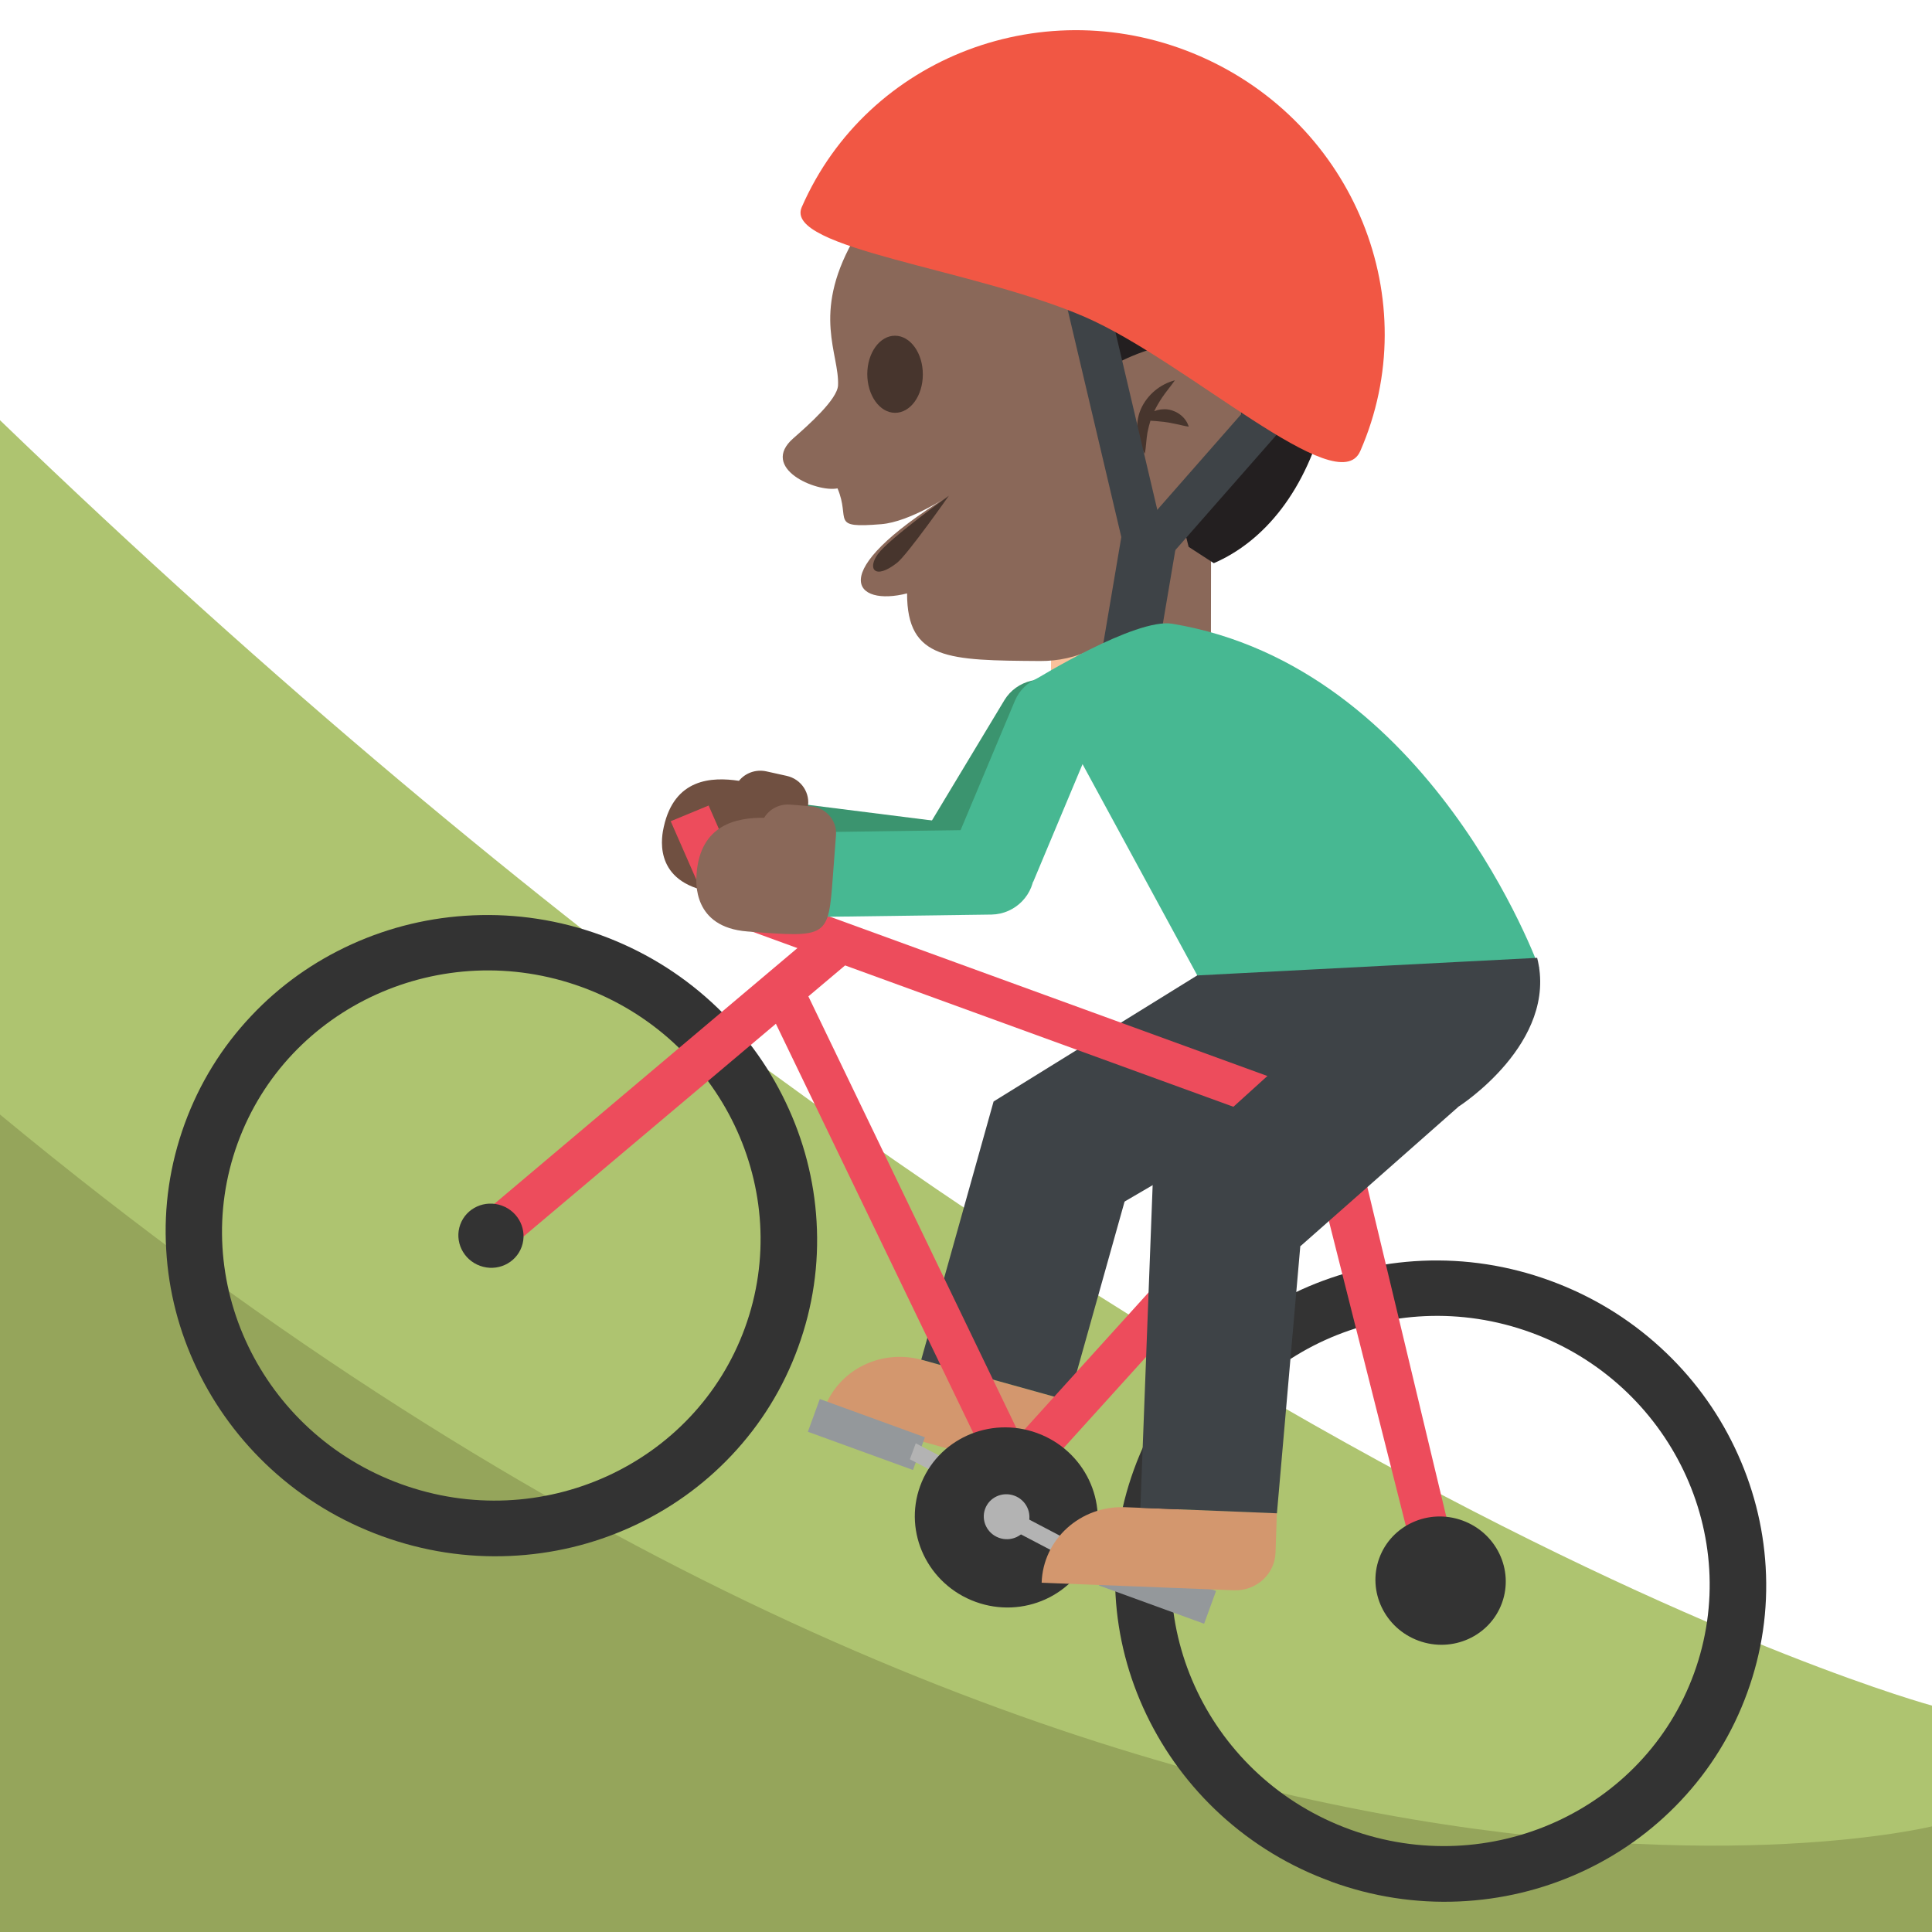 <svg xmlns="http://www.w3.org/2000/svg" viewBox="0 0 64 64" enable-background="new 0 0 64 64"><path fill="#aec470" d="M64,64v-7.5c0,0-27.5-7.393-64-42.58V64H64z"/><path fill="#95a55b" d="M64,64v-3.5c0,0-27.334,6.75-64-23.58V64H64z"/><path fill="#8a6859" d="m38.05 16.287l2.07.014-.01 7.588-5.309-.035z"/><path fill="#f9c19b" d="m38.03 16.13c-.004 3.406-.738 5.127-3.205 5.109l-.029 2.619c2.914.018 4.111-3.584 4.115-7.561l-.881-.167"/><path fill="#8a6859" d="m39.842 4.459l-11.604 3.549c-1.34 2.418-.43 3.709-.477 4.758-.023.465-.977 1.311-1.48 1.752-1.129.986.758 1.801 1.463 1.66.445 1.045-.279 1.328 1.451 1.186.951-.078 2.236-.941 2.236-.941-4.197 2.592-3.111 3.676-1.383 3.234-.002 2.211 1.379 2.219 4.404 2.24 2.469.016 4.459-2.197 4.463-5.604l3.309-.551-2.382-11.283"/><path fill="#231f20" d="m35.447 1.314c8.559.057 9.672 7.281 8.479 12.279-.635 2.66-2.057 4.346-3.717 5.063l-.834-.541-.459-1.822c0 0 1.676-.377 2.17-2.27.229-.867-.645-2.527-1.932-2.607-.9-.055-2.191.6-2.467.799.002-2.205.455-4.482-1.057-5.148-1.244-.547-6.588 1.816-7.393.941-2.159-2.338 2.058-6.729 7.21-6.694"/><g fill="#47352d"><path d="m38.693 13.564c-.16-.021-.318 0-.457.057.074-.154.162-.305.264-.457.125-.186.275-.359.42-.566-.48.125-.914.471-1.129.957-.213.494-.131 1.061.135 1.475.041-.25.047-.482.084-.697.027-.139.061-.27.1-.396.064.004.125.006.184.012.123.016.23.018.338.037.109.012.215.041.338.063s.246.063.408.084c-.089-.299-.368-.518-.685-.569"/><path d="m30.57 12.404c0 .705-.412 1.275-.922 1.271-.508-.002-.918-.578-.918-1.283s.414-1.275.922-1.271.92.578.918 1.283"/><path d="m31.432 16.422c0 0-1.369 1.949-1.717 2.223-.74.58-.992.193-.629-.297.373-.506 2.346-1.926 2.346-1.926"/></g><g fill="#3e4347"><path d="m38.732 18.564l-1.372.139-2.13-9.03 1.375-.139z"/><path d="m38.41 18.82l-1.19-.66 4.389-5 1.192.66z"/><path transform="matrix(.986.167-.167.986 3.834-6.02)" d="m36.818 17.251h1.836v5.067h-1.836z"/></g><path fill="#f15744" d="m45.06 14.943c-.738 1.693-5.729-2.961-9.104-4.436-3.705-1.615-9.998-2.268-9.398-3.643 2.18-4.992 8.09-7.232 13.199-5 5.11 2.234 7.485 8.089 5.303 13.08"/><g fill="#3b946f"><path d="m35.25 22.713c-.688-.4-1.572-.186-1.977.479l-2.756 4.576 2.488 1.447 2.756-4.574c.407-.664.177-1.528-.511-1.928"/><path d="m33.1 28.846c.094-.766-.473-1.447-1.264-1.545l-5.57-.703-.344 2.781 5.566.705c.795.098 1.52-.469 1.612-1.238"/></g><path fill="#705041" d="m26.455 28.1l.299-1.338c.105-.479-.207-.955-.697-1.061l-.668-.148c-.352-.078-.703.055-.91.313-.904-.137-2.135-.08-2.49 1.523-.059.264-.387 1.729 1.395 2.121 2.626.578 2.626.578 3.071-1.41"/><path fill="#d3976e" d="m30.547 45.05c-1.43-.398-2.904.4-3.293 1.783l6.15 1.715c.715.197 1.451-.201 1.646-.895l.352-1.252-4.855-1.351"/><g fill="#3e4347"><path d="m35.402 46.4l-4.884-1.36 2.396-8.552 4.887 1.364z"/><path d="m37.25 39.805l-4.336-3.317 6.748-4.178 5.197 3.05z"/></g><g fill="#333"><path d="m12.652 50.887c-1.371-.5-2.605-1.246-3.67-2.223-1.025-.941-1.852-2.055-2.453-3.309-.6-1.252-.945-2.584-1.023-3.955-.086-1.42.121-2.822.609-4.166.49-1.344 1.232-2.549 2.211-3.584.941-1 2.063-1.797 3.326-2.371 1.266-.574 2.615-.896 4.01-.957 1.443-.064 2.869.156 4.24.654 1.371.5 2.605 1.248 3.67 2.225 1.027.941 1.854 2.053 2.453 3.309.6 1.252.945 2.584 1.025 3.955.084 1.42-.121 2.822-.611 4.166-.488 1.344-1.232 2.549-2.209 3.584-.943.998-2.063 1.797-3.328 2.371s-2.613.896-4.01.957c-1.443.064-2.869-.158-4.24-.656m6.619-18.19c-4.633-1.688-9.746.635-11.398 5.172-1.652 4.541.773 9.605 5.406 11.291s9.746-.635 11.398-5.174-.773-9.603-5.406-11.289"/><path d="m44.1 62.33c-1.371-.498-2.605-1.246-3.67-2.221-1.025-.941-1.852-2.057-2.453-3.309-.6-1.252-.945-2.584-1.023-3.955-.084-1.422.121-2.824.609-4.166.488-1.344 1.232-2.551 2.211-3.584.941-1 2.063-1.797 3.328-2.371 1.266-.576 2.613-.896 4-.959 1.443-.063 2.869.156 4.24.656 1.373.5 2.607 1.248 3.67 2.223 1.029.943 1.854 2.055 2.453 3.309s.945 2.586 1.025 3.957c.084 1.42-.121 2.82-.611 4.164-.488 1.344-1.232 2.551-2.209 3.584-.943 1-2.063 1.799-3.328 2.373s-2.613.895-4.01.957c-1.442.063-2.869-.158-4.24-.658m6.619-18.19c-4.633-1.686-9.746.635-11.398 5.174s.773 9.604 5.406 11.289c4.633 1.688 9.746-.633 11.398-5.172s-.773-9.603-5.406-11.291"/></g><path fill="#ed4c5c" d="m44.826 37.37l3.471-3.836-1.027-.904-3.361 3.715-19.277-7.02-1.158-2.641-1.256.52 1.395 3.182 2.936 1.07-.848 2.455 7.738 16.04 10.15-11.217 3.457 13.697 1.361-.113-3.581-14.953m-11.05 10.166l-7.02-14.572.986-1.07 15.189 5.529-9.152 10.113"/><ellipse transform="matrix(-.94-.342.342-.94 74.67 117.92)" fill="#333" cx="47.726" cy="52.38" rx="2.163" ry="2.119"/><g fill="#94989b"><path transform="matrix(.94.342-.342.94 17.989-6.946)" d="m26.828 46.931h3.704v1.154h-3.704z"/><path transform="matrix(.94.342-.342.94 20.301-9.939)" d="m36.478 52.02h3.706v1.155h-3.706z"/></g><path fill="#b3b3b3" d="m30.336 47.811l-.196.529 3.264 1.71.192-.53z"/><ellipse transform="matrix(.94.342-.342.94 19.19-8.367)" fill="#333" cx="33.33" cy="50.25" rx="3.036" ry="2.975"/><g fill="#b3b3b3"><ellipse transform="matrix(.94.341-.341.94 19.15-8.357)" cx="33.33" cy="50.25" rx=".758" ry=".743"/><path d="m33.23 50.52l3.264 1.71.192-.531-3.26-1.711z"/></g><path fill="#d3976e" d="m37.27 49.928c-1.48-.057-2.719 1.063-2.764 2.502l6.369.25c.738.027 1.357-.531 1.379-1.254l.043-1.301-5.03-.197"/><g fill="#3e4347"><path d="m42.3 50.13l-4.523-.183.413-10.867 5.06.19z"/><path d="m43.08 41.28l-4.89-2.2 6.669-6.04 3.461 3.616z"/></g><path fill="#47b892" d="m50.988 32.07l-11.326.242-5.334-9.82c0 0 3.293-2.029 4.502-1.83 8.58 1.422 12.158 11.408 12.158 11.408"/><path fill="#3e4347" d="m48.32 36.656l-8.986-2.729.324-1.615 11.262-.582c.715 2.809-2.6 4.926-2.6 4.926"/><g fill="#47b892"><path d="m35.502 22.461c-.734-.301-1.578.035-1.881.75l-2.066 4.922 2.668 1.088 2.063-4.922c.306-.715-.046-1.537-.784-1.838"/><path d="m34.26 28.842c-.018-.773-.674-1.369-1.471-1.355l-5.604.078.059 2.807 5.604-.076c.796-.015 1.431-.677 1.412-1.454"/></g><path fill="#8a6859" d="m27.59 29.03l.104-1.369c.035-.488-.344-.916-.842-.953l-.68-.055c-.361-.027-.688.152-.857.436-.91-.008-2.119.221-2.24 1.859-.021.27-.133 1.768 1.684 1.908 2.679.208 2.679.208 2.831-1.826"/><path fill="#ed4c5c" d="m16.449 41.715l-.943-1.102 11.734-9.902.95 1.105z"/><ellipse transform="matrix(-.94-.341.341-.94 17.605 84.961)" fill="#333" cx="16.276" cy="40.932" rx="1.082" ry="1.061"/></svg>